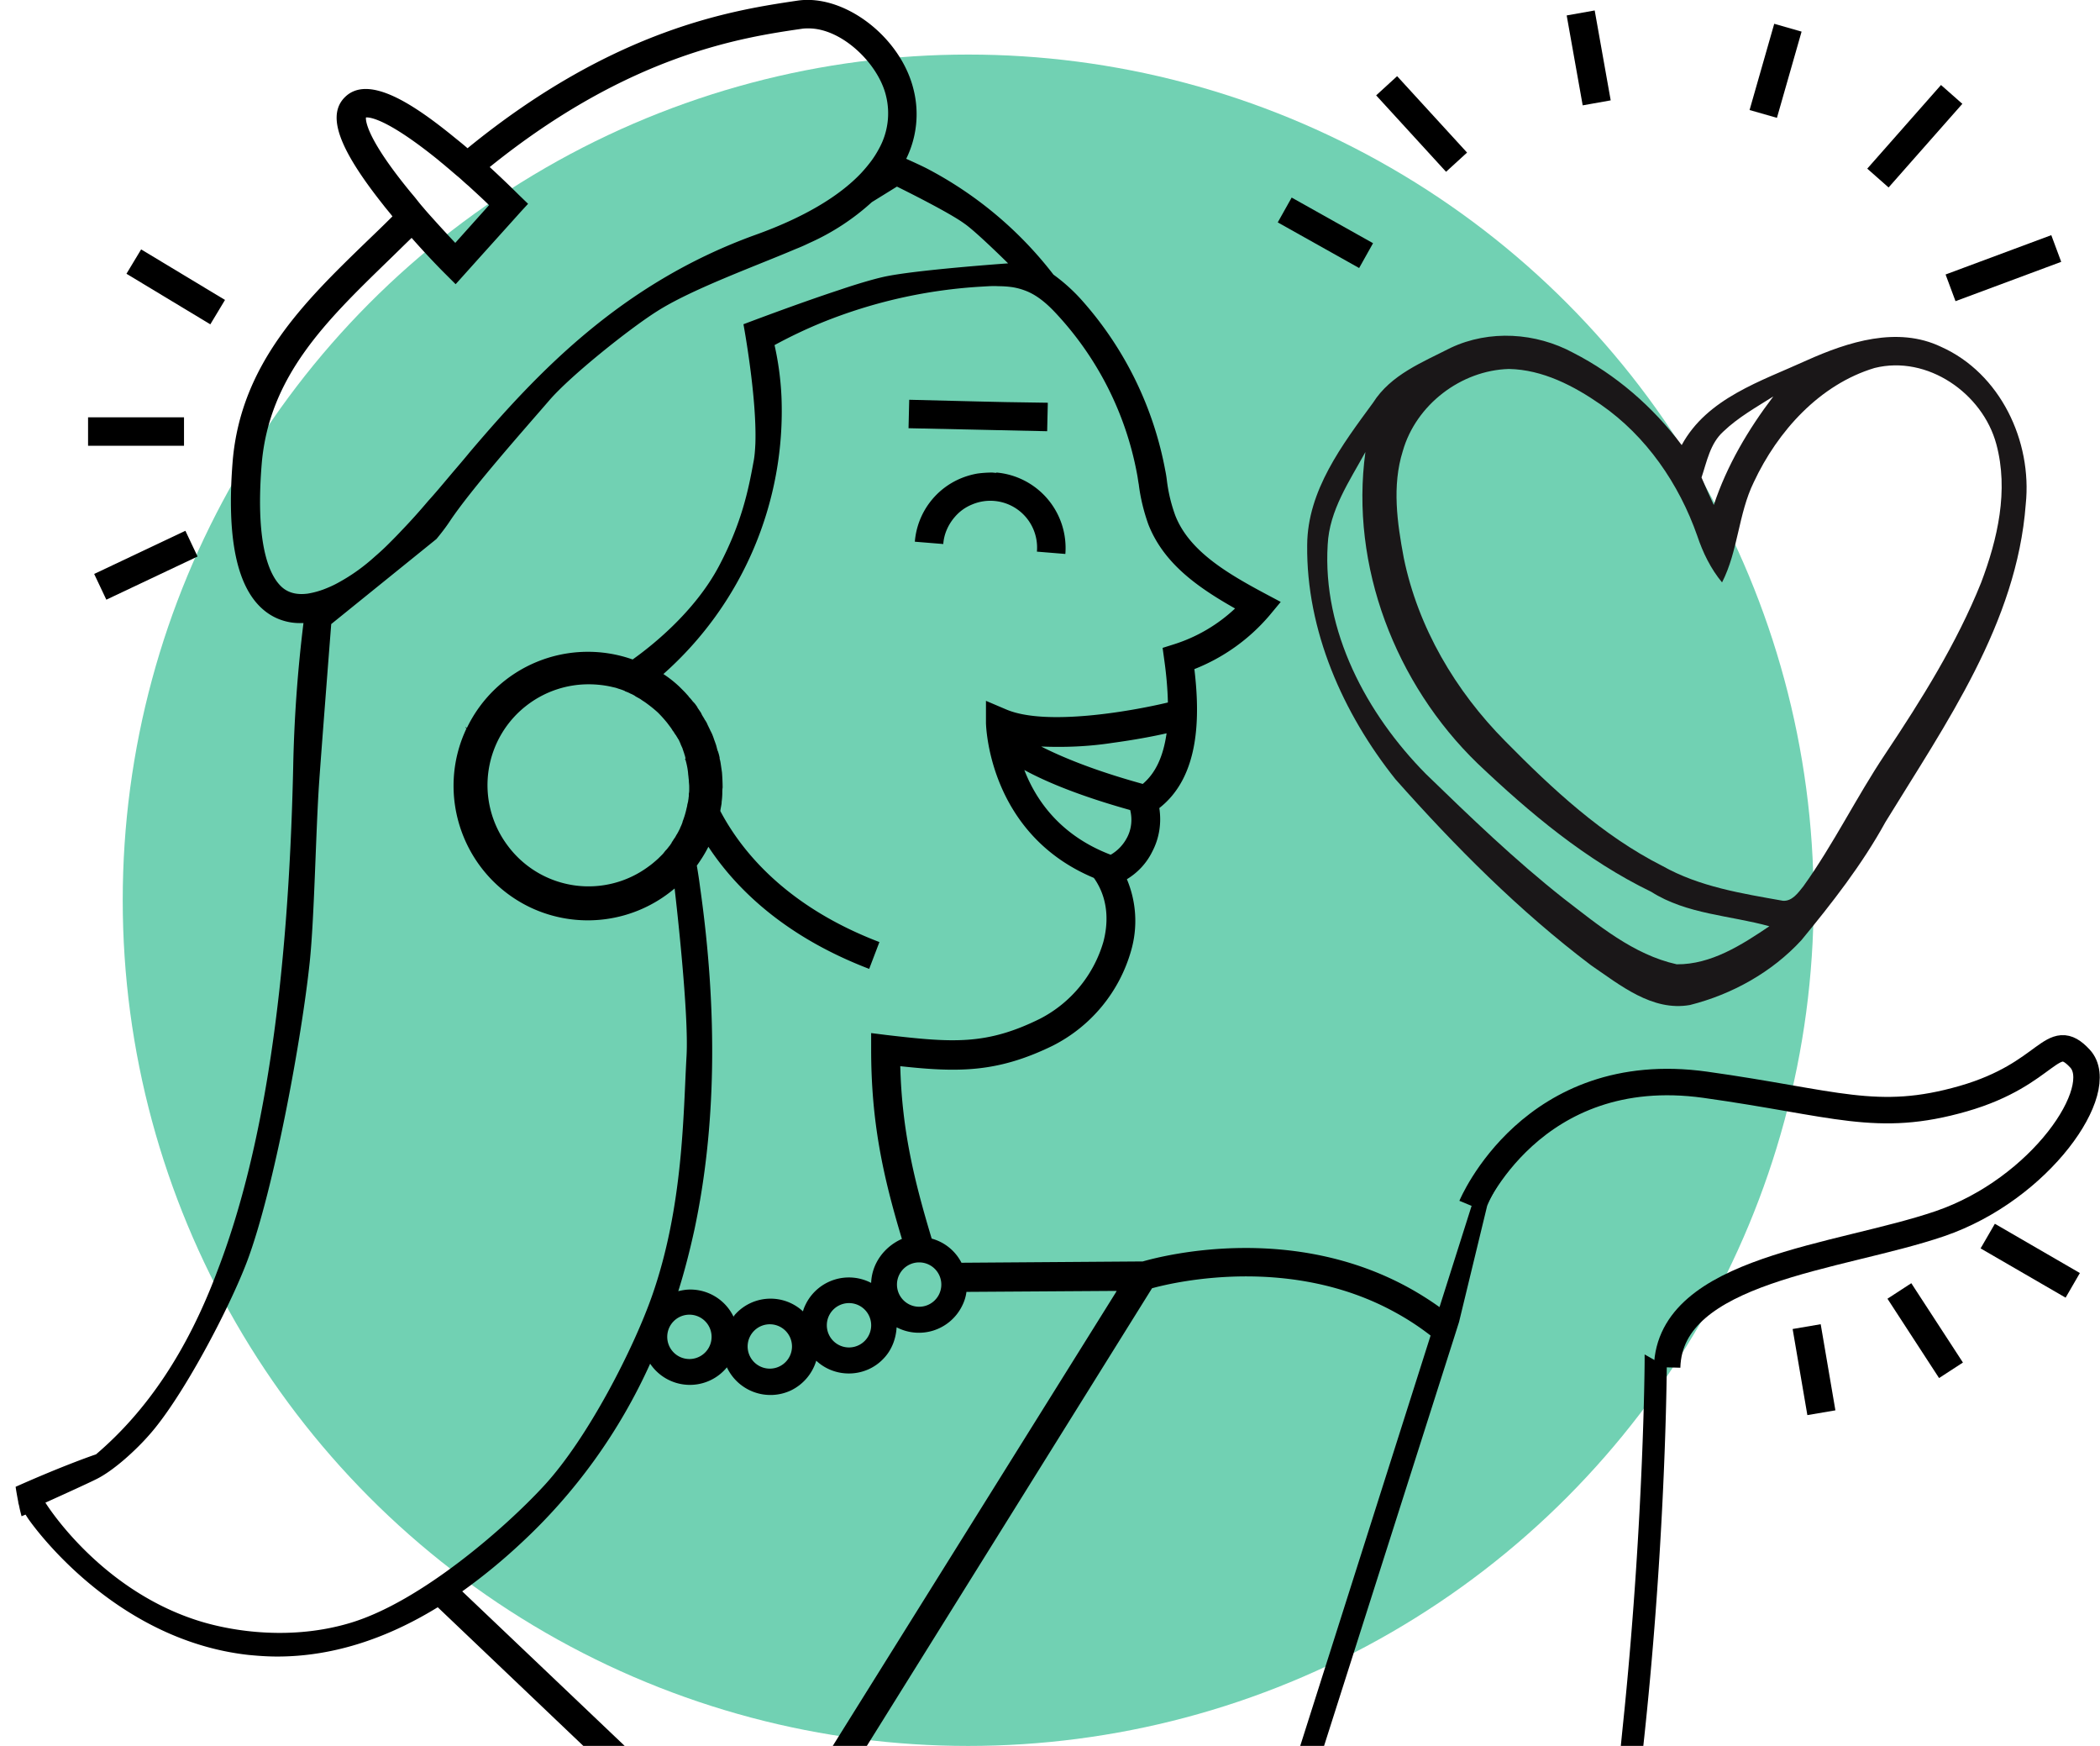 <?xml version="1.0" encoding="UTF-8"?> <svg xmlns="http://www.w3.org/2000/svg" viewBox="0 0 77 64"><g fill="none" fill-rule="evenodd" transform="translate(.573 -.004)"><circle cx="34.927" cy="33.004" r="31" fill="#71D1B3" fill-rule="nonzero"></circle><path fill="#000" fill-rule="nonzero" d="M59.73 49.653v.23c0 .146-.036 5.677-.728 12.688-.048.474-.097.947-.145 1.432h.825c.752-6.878.849-12.664.86-13.89m-4.512-9.498c-.34.255-.655.546-.946.862a8.973 8.973 0 0 0-1.698 2.729l-1.177 3.712a11.585 11.585 0 0 0-1.116-.704c-4.245-2.34-8.83-1.237-9.765-.97l-6.647.048a1.738 1.738 0 0 0-1.092-.885c-.655-2.171-1.092-4.003-1.152-6.32 2.123.23 3.554.243 5.592-.752a5.622 5.622 0 0 0 2.875-3.494 3.933 3.933 0 0 0-.158-2.608c.4-.242.728-.594.934-1.019.255-.485.34-1.043.255-1.589 1.492-1.164 1.492-3.36 1.286-5.094a6.971 6.971 0 0 0 2.753-1.966l.413-.497-.57-.303c-1.456-.777-2.803-1.59-3.3-2.875a5.795 5.795 0 0 1-.303-1.262 4.05 4.05 0 0 0-.06-.376 12.931 12.931 0 0 0-3.01-6.186 6.529 6.529 0 0 0-1.09-.995 14.097 14.097 0 0 0-4.671-3.906c-.243-.121-.485-.23-.728-.34a3.702 3.702 0 0 0 .267-2.547c-.473-1.929-2.547-3.506-4.258-3.25-2.28.339-6.672.982-12.094 5.41-.194-.17-.412-.34-.619-.51-1.346-1.08-3.02-2.22-3.881-1.359-.667.667-.23 1.88 1.407 3.943.11.145.23.279.34.424-.316.316-.643.63-.947.922-2.268 2.196-4.61 4.464-4.912 8.055-.23 2.838.157 4.67 1.176 5.483.376.303.85.46 1.335.448h.085a51.41 51.41 0 0 0-.377 5.29c-.181 8.054-1.091 14.095-2.79 18.486-1.08 2.875-2.547 5.083-4.44 6.696-.363.121-1.48.534-2.947 1.189.024.17.06.364.097.558 0 .036.012.073.024.109.025.133.061.279.097.412l.146-.06.085.133c.121.182 3.105 4.452 8.079 5.01.364.036.715.06 1.067.06 1.953 0 3.93-.606 5.883-1.807l5.338 5.083h1.516l-5.956-5.665a21.202 21.202 0 0 0 2.147-1.759 20.403 20.403 0 0 0 4.743-6.587 1.754 1.754 0 0 0 2.814.134 1.766 1.766 0 0 0 2.342.849 1.78 1.78 0 0 0 .934-1.092c.703.655 1.82.619 2.474-.085.291-.303.449-.716.473-1.14a1.766 1.766 0 0 0 2.378-.74c.097-.182.158-.364.182-.558l5.507-.036-.024.048-10.384 16.63h1.25l10.456-16.775c.886-.243 5.131-1.214 8.94.897a9.6 9.6 0 0 1 1.274.837l-4.78 15.042h.874l4.61-14.472.17-.533.169-.534 1.031-4.258c.364-.898 1.468-2.341 2.11-3.069m-15.32-10.42c-.133.255-.34.473-.594.619-1.88-.716-2.754-2.038-3.166-3.106.776.425 2.013.946 3.881 1.468.085.34.049.704-.12 1.019Zm.582-1.977c-1.807-.498-2.984-.995-3.724-1.371.874.036 1.747 0 2.608-.133.813-.11 1.517-.243 1.99-.352-.122.849-.4 1.455-.874 1.856ZM12.846 4.31c.121-.013.752.023 2.657 1.564.097.085.194.158.29.243.134.109.268.23.401.34.134.108.267.242.4.351.304.279.57.522.765.716L16.12 8.907c-.218-.23-.51-.546-.837-.91-.109-.121-.23-.255-.34-.388-.12-.134-.218-.267-.327-.4l-.133-.158c-1.614-1.965-1.65-2.62-1.638-2.742ZM9.801 21.558c-.4-.328-1.043-1.347-.776-4.574.28-3.202 2.378-5.228 4.598-7.387.303-.291.594-.582.897-.873.534.606.983 1.067 1.152 1.237l.073.073.085.085.219.218.085.085.86-.958 1.202-1.335.327-.364.267-.29-.352-.34a37.74 37.74 0 0 0-1.055-1.007c5.143-4.149 9.292-4.755 11.451-5.07.085-.013.158-.013.243-.013 1.225 0 2.56 1.298 2.838 2.475a2.672 2.672 0 0 1-.255 1.928 3.677 3.677 0 0 1-.29.461c-.11.146-.231.292-.365.437-.812.861-2.122 1.638-3.881 2.268-4.938 1.784-8.019 5.083-10.457 7.946-.218.267-.437.521-.655.776l-.133.158c-.255.303-.498.594-.752.873-.328.388-.655.752-.983 1.092-.158.17-.315.328-.473.485a8.483 8.483 0 0 1-.485.449c-.413.376-.85.692-1.335.958-.194.11-.388.194-.582.267l-.109.037a3.029 3.029 0 0 1-.449.109c-.364.048-.667-.012-.91-.206Zm13.526 25.97c-.667 1.893-2.33 5.18-3.955 6.94-1.407 1.528-4.512 4.245-7.084 5.021-2.123.643-4.27.34-5.58-.072-3.663-1.153-5.616-4.331-5.616-4.331s1.48-.667 1.844-.85c.655-.314 1.504-1.103 1.977-1.649 1.213-1.37 2.923-4.622 3.578-6.356.983-2.62 2.002-8.188 2.293-10.966.17-1.626.218-4.658.34-6.514.085-1.237.448-5.871.448-5.871l3.858-3.118c.17-.206.34-.424.485-.643.789-1.188 2.742-3.384 3.663-4.451.777-.898 2.924-2.609 3.919-3.24 1.261-.812 3.614-1.661 5.094-2.292a6.69 6.69 0 0 0 .498-.218 8.587 8.587 0 0 0 2.305-1.504l.921-.57s1.88.921 2.475 1.358c.425.291 1.601 1.456 1.601 1.456s-3.445.242-4.573.497c-.376.085-.958.255-1.601.473-1.59.522-3.53 1.262-3.53 1.262s.497 2.668.437 4.379c-.012.23-.025.46-.073.691-.182.995-.425 2.196-1.237 3.748-.922 1.772-2.608 3.057-3.19 3.47a4.923 4.923 0 0 0-6.078 2.51l-.049-.036c0 .025.012.049.037.049-1.165 2.45-.121 5.386 2.329 6.562a4.923 4.923 0 0 0 5.3-.691c.061.534.522 4.561.438 6.126-.122 2.098-.11 5.531-1.274 8.83Zm1.237-19.663c.049.17.085.352.097.534.012.073.012.134.024.206v.012c0 .073.013.146.013.219v.097c0 .048 0 .109-.013.158v.012c0 .048 0 .097-.012.157v.025c-.012.048-.012.097-.024.133l-.012.049c-.012.036-.012.085-.024.12 0 .013-.012.037-.012.05-.037.17-.085.327-.146.485v.012a1.472 1.472 0 0 1-.085.206l-.012.036c-.037.073-.073.146-.11.207 0 0 0 .012-.011.012-.025.048-.049.097-.085.145l-.012.012c-.025.049-.061.097-.085.134v.012c-.037.049-.061.097-.097.133-.037.049-.073.097-.11.134-.048.048-.084.109-.133.158l-.024.024-.134.133c-.109.097-.218.194-.34.28a3.69 3.69 0 0 1-5.18-.765 3.69 3.69 0 0 1 .765-5.18 3.705 3.705 0 0 1 2.208-.727c.303 0 .618.036.91.109.06.012.109.024.17.048.084.025.157.049.242.085l.012.012c.06.025.134.049.194.085.061.024.11.049.17.085l.012.012c.06.037.134.073.194.11l.049.036c.073.048.133.085.194.133.133.097.267.206.388.316.121.12.23.242.34.376l.109.145a1 1 0 0 1 .097.146l.012.012c.037.048.06.097.097.145l.012.013c.025.048.061.097.085.145l.012.012c.025.049.049.11.073.158v.012c.024.049.049.11.073.158v.012c.024.06.036.11.06.17v.012c.025.06.037.121.05.182h-.025l.024.048Zm.17 21.956a.813.813 0 1 1 0-1.625.813.813 0 0 1 0 1.625Zm2.948.352a.813.813 0 1 1 0-1.625.813.813 0 0 1 0 1.625Zm2.875-.776a.813.813 0 1 1 0-1.626.813.813 0 0 1 0 1.626Zm.812-2.366a1.766 1.766 0 0 0-2.377.74c-.049.097-.097.194-.122.304a1.747 1.747 0 0 0-2.474.097c-.024.024-.049.06-.073.097a1.762 1.762 0 0 0-1.59-.995c-.145 0-.29.024-.436.06.23-.727.425-1.491.595-2.268.788-3.712.86-7.92.206-12.53a17.952 17.952 0 0 0-.121-.801c.157-.218.303-.449.424-.691 1.007 1.528 2.79 3.287 5.896 4.476l.375-.983c-3.396-1.298-5.046-3.311-5.834-4.804.012-.097.036-.194.048-.29v-.037a2.56 2.56 0 0 0 .025-.303c0-.073 0-.158.012-.23v-.025a7.53 7.53 0 0 0-.024-.534l-.037-.255c-.012-.084-.024-.17-.048-.242v-.037a1.622 1.622 0 0 0-.061-.23c0-.012-.012-.024-.012-.024-.024-.073-.037-.146-.06-.219l-.013-.036c-.024-.073-.049-.133-.073-.206 0-.012-.012-.024-.012-.037-.024-.06-.048-.133-.085-.194 0-.012-.012-.024-.024-.048-.024-.06-.06-.122-.085-.182-.012-.012-.012-.024-.024-.049a.772.772 0 0 0-.097-.17l-.025-.048c-.036-.06-.072-.11-.097-.17l-.024-.048c-.036-.049-.073-.11-.11-.158l-.023-.049c-.037-.048-.073-.109-.122-.157l-.036-.037a1.529 1.529 0 0 0-.133-.157c-.013-.012-.025-.025-.025-.037-.048-.048-.097-.109-.145-.157l-.024-.025-.17-.17a4.221 4.221 0 0 0-.583-.46 12.877 12.877 0 0 0 4.33-10.166 10.935 10.935 0 0 0-.254-1.892 17.49 17.49 0 0 1 1.735-.825 18.4 18.4 0 0 1 5.92-1.322c.194-.012.376-.024.545-.012.182 0 .352.012.522.036.145.024.291.06.425.11.424.145.788.448 1.103.776a11.774 11.774 0 0 1 3.045 5.98c.024.121.036.242.06.364.061.497.183.994.352 1.468.559 1.419 1.784 2.292 3.179 3.08a5.844 5.844 0 0 1-2.232 1.31l-.425.134.06.437c.074.522.122 1.043.134 1.565-1.37.327-4.488.873-5.931.254l-.74-.315v.8c0 .037.06 4.064 3.954 5.69l.036.048c.546.813.473 1.699.316 2.293a4.624 4.624 0 0 1-2.33 2.826c-1.964.97-3.202.874-5.604.595l-.582-.073v.594c0 2.645.425 4.622 1.128 6.951-.655.291-1.104.91-1.128 1.613Zm1.76.874a.813.813 0 1 1 0-1.626.813.813 0 0 1 0 1.626Z"></path><path fill="#000" fill-rule="nonzero" d="m35.943 17.338-.134-.012a4.12 4.12 0 0 0-.546.037 2.925 2.925 0 0 0-.558.157 2.755 2.755 0 0 0-1.734 2.341l1.043.085c.024-.364.182-.715.424-.994a1.63 1.63 0 0 1 .62-.45 1.714 1.714 0 0 1 2.389 1.723l1.043.085a2.777 2.777 0 0 0-2.523-2.984c-.012.012-.024.012-.024.012ZM35.567 15.762l.533.012 1.723.037.024-1.044-1.552-.024-.534-.012-.534-.012-2.462-.061-.025 1.043 2.293.049zM46.788 7.246l-.51.91 2.984 1.673.51-.91zM50.655 2.796l-.769.704 2.563 2.801.77-.704zM57.899.387 56.872.57l.587 3.296 1.027-.183zM64.482.876l-.904 3.161 1.003.287.904-3.161zM70.597 3.12l-2.704 3.066.782.69L71.38 3.81zM74.641 8.624l-3.876 1.442.364.978 3.876-1.442zM4.602 9.146l-.538.893 3.075 1.854.538-.894zM6.174 15.301H2.656v1.043h3.518zM6.225 19.461 2.88 21.043l.446.943 3.345-1.582zM66.186 48.545l-1.029.176.54 3.156 1.028-.175zM69.508 47.042l-.874.569 1.892 2.908.875-.569zM72.572 44.863l-.523.903 3.117 1.806.523-.903z"></path><path stroke="#000" stroke-width=".97" d="M53.386 44.207s2.207-5.325 8.564-4.44c4.78.668 6.296 1.42 9.462.51 3.166-.91 3.238-2.596 4.282-1.468 1.043 1.128-1.444 4.792-5.144 6.053-3.7 1.262-9.898 1.65-9.995 5.265"></path><path fill="#1A1718" fill-rule="nonzero" d="M65.674 13.214c-1.674.764-3.651 1.383-4.585 3.105-1.056-1.407-2.414-2.584-3.979-3.384-1.37-.74-3.069-.85-4.488-.182-1.043.534-2.196.982-2.85 2.014-1.129 1.54-2.403 3.214-2.415 5.216-.036 3.13 1.31 6.174 3.239 8.588 2.184 2.462 4.537 4.828 7.17 6.817 1.067.728 2.243 1.699 3.626 1.456 1.54-.388 3.008-1.201 4.088-2.378 1.128-1.37 2.22-2.765 3.081-4.33 2.208-3.603 4.816-7.29 5.143-11.645.243-2.317-.934-4.804-3.105-5.774-1.601-.765-3.409-.182-4.925.497Zm-3.057 2.608c.546-.522 1.201-.886 1.832-1.286-.922 1.213-1.698 2.523-2.183 3.979-.158-.34-.304-.667-.45-1.007.195-.582.316-1.25.801-1.686Zm-1.71 19.53c-1.59-.352-2.887-1.444-4.149-2.414-1.783-1.407-3.42-2.984-5.046-4.561-2.184-2.208-3.797-5.24-3.603-8.406.06-1.262.8-2.33 1.383-3.397-.57 4.173 1.104 8.503 4.112 11.415 1.917 1.82 3.967 3.542 6.369 4.706 1.298.825 2.887.862 4.33 1.262-1.006.68-2.135 1.407-3.396 1.395Zm11.718-19.07c.46 1.7.048 3.482-.558 5.083-.898 2.232-2.184 4.283-3.518 6.284-1.055 1.577-1.892 3.3-2.996 4.84-.194.243-.413.558-.752.534-1.504-.267-3.057-.51-4.416-1.274-2.207-1.116-4.04-2.826-5.762-4.573-1.831-1.844-3.202-4.173-3.724-6.72-.242-1.286-.436-2.645-.036-3.918.485-1.699 2.135-2.96 3.894-3.009 1.237.025 2.377.619 3.372 1.31 1.662 1.153 2.863 2.9 3.53 4.804.206.619.497 1.213.91 1.71.594-1.164.594-2.51 1.164-3.675.874-1.868 2.414-3.579 4.428-4.185 1.94-.485 3.966.934 4.464 2.79Z"></path></g></svg> 